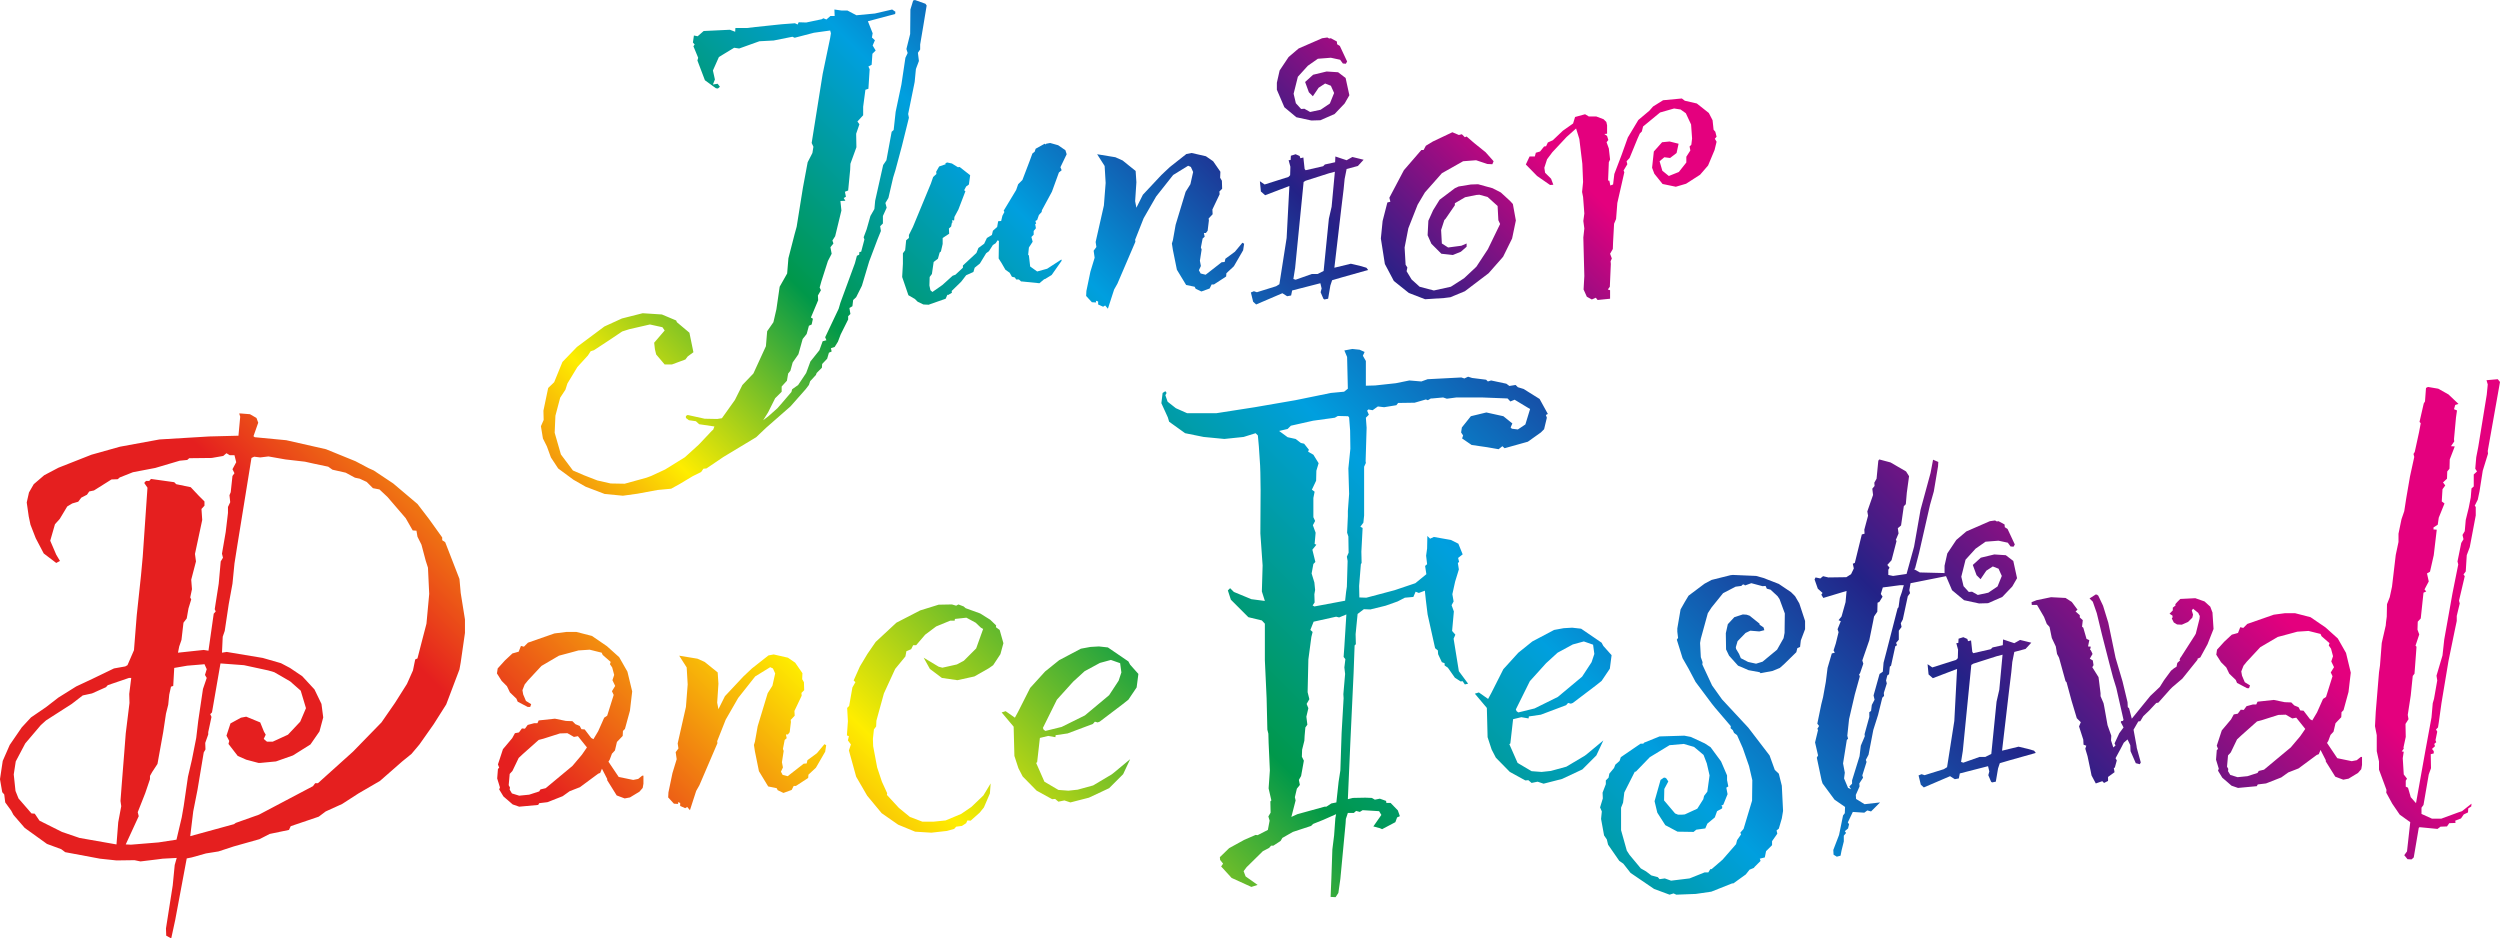 <?xml version="1.0" encoding="UTF-8"?><svg id="_レイヤー_2" xmlns="http://www.w3.org/2000/svg" xmlns:xlink="http://www.w3.org/1999/xlink" viewBox="0 0 1000.1 375.4"><defs><style>.cls-1{fill:url(#_名称未設定グラデーション_19-3);}.cls-2{fill:url(#_名称未設定グラデーション_19-4);}.cls-3{fill:url(#_名称未設定グラデーション_19-12);}.cls-4{fill:url(#_名称未設定グラデーション_19-10);}.cls-5{fill:url(#_名称未設定グラデーション_19-18);}.cls-6{fill:url(#_名称未設定グラデーション_19-17);}.cls-7{fill:url(#_名称未設定グラデーション_19-9);}.cls-8{fill:url(#_名称未設定グラデーション_19-15);}.cls-9{fill:url(#_名称未設定グラデーション_19-2);}.cls-10{fill:url(#_名称未設定グラデーション_19-19);}.cls-11{fill:url(#_名称未設定グラデーション_19-5);}.cls-12{fill:url(#_名称未設定グラデーション_19-16);}.cls-13{fill:url(#_名称未設定グラデーション_19-7);}.cls-14{fill:url(#_名称未設定グラデーション_19-13);}.cls-15{fill:url(#_名称未設定グラデーション_19);}.cls-16{fill:url(#_名称未設定グラデーション_19-6);}.cls-17{fill:url(#_名称未設定グラデーション_19-8);}.cls-18{fill:url(#_名称未設定グラデーション_19-14);}.cls-19{fill:url(#_名称未設定グラデーション_19-11);}</style><linearGradient id="_名称未設定グラデーション_19" x1="118.61" y1="454.2" x2="501.65" y2="837.24" gradientTransform="translate(0 672.29) scale(1 -1)" gradientUnits="userSpaceOnUse"><stop offset="0" stop-color="#e51f1f"/><stop offset=".2" stop-color="#feed00"/><stop offset=".4" stop-color="#00984a"/><stop offset=".6" stop-color="#009fdf"/><stop offset=".8" stop-color="#232287"/><stop offset="1" stop-color="#e4007e"/></linearGradient><linearGradient id="_名称未設定グラデーション_19-2" x1="209.93" y1="362.87" x2="592.98" y2="745.92" xlink:href="#_名称未設定グラデーション_19"/><linearGradient id="_名称未設定グラデーション_19-3" x1="242.38" y1="330.42" x2="625.43" y2="713.47" xlink:href="#_名称未設定グラデーション_19"/><linearGradient id="_名称未設定グラデーション_19-4" x1="281.28" y1="291.52" x2="664.33" y2="674.57" xlink:href="#_名称未設定グラデーション_19"/><linearGradient id="_名称未設定グラデーション_19-5" x1="311.43" y1="261.37" x2="694.48" y2="644.42" xlink:href="#_名称未設定グラデーション_19"/><linearGradient id="_名称未設定グラデーション_19-6" x1="329.13" y1="243.67" x2="712.18" y2="626.72" xlink:href="#_名称未設定グラデーション_19"/><linearGradient id="_名称未設定グラデーション_19-7" x1="402.33" y1="170.47" x2="785.38" y2="553.52" xlink:href="#_名称未設定グラデーション_19"/><linearGradient id="_名称未設定グラデーション_19-8" x1="440.96" y1="131.85" x2="824" y2="514.89" xlink:href="#_名称未設定グラデーション_19"/><linearGradient id="_名称未設定グラデーション_19-9" x1="453.81" y1="119" x2="836.85" y2="502.04" xlink:href="#_名称未設定グラデーション_19"/><linearGradient id="_名称未設定グラデーション_19-10" x1="478.81" y1="94" x2="861.85" y2="477.04" xlink:href="#_名称未設定グラデーション_19"/><linearGradient id="_名称未設定グラデーション_19-11" x1="504.08" y1="68.72" x2="887.13" y2="451.77" xlink:href="#_名称未設定グラデーション_19"/><linearGradient id="_名称未設定グラデーション_19-12" x1="550.01" y1="22.8" x2="933.05" y2="405.84" xlink:href="#_名称未設定グラデーション_19"/><linearGradient id="_名称未設定グラデーション_19-13" x1="559.76" y1="13.05" x2="942.8" y2="396.09" xlink:href="#_名称未設定グラデーション_19"/><linearGradient id="_名称未設定グラデーション_19-14" x1="176.26" y1="463.25" x2="472.81" y2="759.8" xlink:href="#_名称未設定グラデーション_19"/><linearGradient id="_名称未設定グラデーション_19-15" x1="226.86" y1="412.65" x2="523.41" y2="709.2" xlink:href="#_名称未設定グラデーション_19"/><linearGradient id="_名称未設定グラデーション_19-16" x1="259.03" y1="380.47" x2="555.58" y2="677.02" xlink:href="#_名称未設定グラデーション_19"/><linearGradient id="_名称未設定グラデーション_19-17" x1="282.01" y1="357.5" x2="578.56" y2="654.05" xlink:href="#_名称未設定グラデーション_19"/><linearGradient id="_名称未設定グラデーション_19-18" x1="316.96" y1="322.55" x2="613.51" y2="619.1" xlink:href="#_名称未設定グラデーション_19"/><linearGradient id="_名称未設定グラデーション_19-19" x1="343.13" y1="296.37" x2="639.68" y2="592.92" xlink:href="#_名称未設定グラデーション_19"/></defs><g id="_レイヤー_1-2"><g><g><path class="cls-15" d="m96.3,165.4l3.7.3,2.6,1.5.7,1.9-1.9,5.4.5.4,12.6,1.2,15.9,3.6,11.8,4.8,5.3,2.8,2,.9,7.8,5.2,9.7,8.2,4.6,6,5.3,7.4v1.1l1.2.8,5.7,14.7.5,5.6,1.7,10.6v5.4l-1.7,11.8-.5,2.8-5.3,14-5,7.9-5.7,8.1-3.2,3.8-3.7,3-8.9,7.8-8.6,5-6.5,4.2-6.6,3-2.8,2.1-5,1.7-6.2,2.1-.7,1.5-7.7,1.6-4.1,2.1-10.3,2.9-6.1,2-5,.8-5.7,1.6-2,.4-4.6,24.6-1.6,7.4-2-1.1-.1-2.9,2.7-17.2.8-8.2.8-2.8-5.6.3-2.3.3-6.6.8-2.4-.5-7.2.1-6.6-.7-13.9-2.6-1.6-1.2-5.7-2.1-8.9-6.4-4.5-5.2-.9-1.7-2.4-3.3-.4-3.2-.8-.9-.9-5.2,1.1-7.3,2.8-6.4,4.8-7,3.7-4,6-4.1,4.9-3.8,7.2-4.5,6.4-3,8.7-4.2,4.5-.8.9-.5,2.6-6,1.1-13.9,1.7-15.9.7-7.6,1.9-27.6-1.3-1.9.7-.8h1.3l.7-.8,9.3,1.3.8.8,5.8,1.2,3.2,3.4,2.3,2.3v1.7l-1.2,1.3.3,4.4-2.9,13.6.4,3-1.9,7.3.3,3.8-.7,3.3.4.8-1.1,3.6-.7,4-1.3,1.7-.8,6.9-.9,2.6-.5,2.5,10.3-1.1,1.9.3,2.1-14.8.8-.9-.4-.9,1.6-10.2.8-8.9.9-1.5-.4-1.6,1.5-8.7.9-7.6v-2.4l.9-1.9-.3-2.8.5-1.2.7-6.5.8-1.1-.8-1.6,1.5-2.8-.7-2.8h-1.9l-1.3-.8-1.3,1.1-4.6.8-9,.1-.8.7-3,.3-9.8,2.9-8.9,1.7-5.3,2.1-.8.7-2.5.1-7,4.4-1.9.4-.9,1.3-2.3,1.2-1.2,1.6-2.4.7-2,1.2-3,5-1.9,2.1-1.9,6.6,2.4,5.6,1.5,2.5-1.5.8-5-3.8-3.2-6.1-2.1-5.4-.7-3.3-.8-5.6.9-4,1.9-3.3,4.2-3.6,5.7-3,13.2-5.2,11.4-3.2,15.8-2.9,19.9-1.2,11.7-.3.7-7.6-.4-1.3h.6Zm-44.7,105.8l-8.5,2.9-.7.8-5.6,2.5-3.7.8-4.4,3.4-10.3,6.6-2.1,1.9-6.2,7.3-3.8,7.2-.8,5.2.7,6.6,1.2,3,5.2,6,1.3.1,1.9,2.8,9,4.5,7,2.4,14.8,2.6.7-8.9,1.2-6.4-.3-2.1.5-6.6,1.1-13.9.5-6.5,1.5-12.2-.1-3.6.8-6.4h-.9Zm29.3-5.4l-6,.5-5.2.9-.4,7.2-.9.3-.7,3.2-.4,4-.9,3.6-1.1,7.3-2.3,12.8-2.1,3.2-.9,1.6v1.3l-1.9,5.6-3,7.6.4,1.6-5.2,11.3,2.1.1,11-.9,7.2-1.1,2.1-8.9.8-4.6,1.7-11.7,1.6-6.9,1.7-8.6.8-6.8,1.9-12.8,1.5-4.4-.7-1.2.7-2.3-.9-2-.9.1Zm19.7-82.6l-5.6,34.6-1.2,7.6-.8,8.1-1.5,8.2-1.6,10.7-.8,2.3-.3,6.4,1.9-.3,14.4,2.4,7.3,2.1,3.6,1.9,4.9,3.3,4.9,5.3,2.8,5.8.7,5.4-1.5,5.6-3.6,5.2-7,4.4-6.8,2.4-6.3.6h-.7l-4.9-1.3-3.4-1.5-3.7-4.8.3-1.2-1.1-2.1,1.6-4.9,4.2-2.3,2.1-.4,5.6,2.3,1.5,3.7.7,1.2-.8,1.7,1.3,1.1h2.3l6.1-2.8,4.9-5.2,2.3-5.4-2.1-7-4.2-3.7-3.6-2.1-2.8-1.6-2.4-.7-9.7-2.1-9.4-.7-3.4,19.6-.7.7.5,1.1-1.3,6.1v.9l-1.2,3.4.1,2.6-.7,1.2-2.5,15-1.7,8.6-1.2,9.9,17.5-4.8.7-.5,9.3-3.3,21.6-11.4.9-1.2h1.1l14-12.6,11.4-11.7,5.4-7.8,4.8-7.6,2.4-5.4.9-4.4.9-.4,1.7-6.6,1.9-7.3,1.1-11.9-.5-10.5-.9-2.8-1.7-6.4-1.6-3.2-.4-2.4-1.5-.1-2.8-4.9-7.3-8.5-3.2-3-2.6-.5-2.5-2.5-2.8-1.3-1.9-.4-3.7-2-5.3-1.2-1.7-1.2-5.7-1.2-3.6-.8-7.8-.9-6.8-1.2-3.3.4-2.4-.3-1.1.5Z"/><path class="cls-9" d="m226.6,252.8h4l6.2,1.6,6,4.1,4.9,4.4,3.3,5.8,1.9,7.9-.9,7.7-2,7.3-.8.8-.1,2-2.3,2.4-.8,3.4-1.2,1.3-.9,2.4-.5.8,4.1,6.1,5.8,1.2,2-.4,1.6-1.3h.5v3.2l-.3,1.7-1.3,1.5-3.8,2.3-2.1.4-3.2-1.2-3.8-6.1v-.5l-2.1-4.1-.7,1.7-.8.3-7.3,5.4-4.1,1.6-2.8,2-6.1,2.4-3.3.4-.4.7-7.6.7-2.6-.9-3.7-3.2-1.7-2.8.3-.8-1.1-3.6.3-3.8.5-.5-.5-1.3,2-6.1,3.7-4.4,1.1-2,1.6-.3,1.2-1.6,1.2.1,1.1-1.5,2.6-.7h1.3l.5-1.1,6.5-.7,4.4.9,2.6.1,1.2,1.2,1.7.7.7,1.3,1.3.1,2.6,3.4.9.5,1.9-3.2,2.4-5.4,1.2-.8,2.6-8.3-.7-1.5,1.3-2.1-1.1-2.3.7-2.1-.8-3-.9-1.3.3-.9-3.2-2.8-.4-.9-4.8-1.2-4.5.3-3.3.9-4.5,1.2-7,4.1-5.4,5.8-1.3,1.6-.9,2.3.3,1.7,1.1,2.6,2.1,1.3-.4,1.1h-1l-4-2.1-.5-1.2-2.6-2.5-1.2-2.5-2.1-2.1-1.9-3,.3-2,2.9-3.2,3-2.8,2.5-.7.9-2.3,1.2.3,1.6-1.6,10.6-3.7,4.8-.6Zm.4,40.5l-3,.1-6.6,2.1-1.9.5-6.4,5.7-1.6,1.5-2.5,5.2-1.1,1.2-.4,4.5.5.9-.1.9.9,1.5,2.9.9,4-.4,4-1.3.5-.8,2.1-.5,10.7-8.9,3.8-4.5,2-2.9-3.6-4.5-1.6.3-2.6-1.5Z"/><path class="cls-1" d="m271.7,262.3l7.3,1.2,2.9,1.3,5.2,4.2.3,4.5-.5,7.6.5,2.6,2.6-5.2,7.4-7.9,3.4-3.2,6.6-5.2,2.1-.4,5.7,1.3,2.9,2,2.9,4.2-.1,2.4.7,1.2.1,3.2-1.1,1.1.1,1.1-2.9,6.1.1,1.9-1.6,1.7.1.8-.5,4.1-.7.9h-.8l.3,1.5-.8.7-.7,3.6.3.8-.7,4.5.4,2.1-.8,1.7.7,1.3,2,.5,6.4-5,1.2-.1.3-1.3,3.8-2.8,3-3.6.7.4-.4,2.6-3.7,6.4-3,2.8-.1,1.3-4.9,3.2h-.9l-.8,1.6-3.3,1.2-2.3-1.1-.4-.8-3.4-.7-3.7-6.1-1.6-7.9-.4-2.6.4-1.3,1.1-6.2,4-13.2,1.9-3,1.1-4.9-.9-2-1.1-.5-6,3.7-6.8,8.6-5,8.7-3.4,8.6.1.8-7.2,16.8-1.3,2.3-2.5,7.7-1.1-1.3-.8.5-2-.9v-1.2l-.9-.3.1.7-1.7-.1-2.3-2.5.1-2,1.6-7.7,1.7-5.6-.4-2.8,1.1-1.5-.3-2,3.3-14.6.7-9-.4-6.8-3-4.7Z"/><path class="cls-2" d="m375.5,241.9l5.3-.1,1.7.5.9-.5,2.1.8.8.7,5.8,2.1,4,2.5,2.4,2.3-.1.7,1.5,1.1,1.5,5.3-1.2,4.4-2.9,4.4-1.7,1.2-5.8,3.3-6.8,1.5-6.2-.9-4.8-3.6-2.5-4.5,6,3.6,1.5.4,5.8-1.3,2.8-1.5,4.9-4.9,2.8-7.8-.9-.5-2.1-2-3.7-2-4.6.5-.1.7h-1.8l-5.6,2.3-4.4,3.3-3.6,4.2h-1.2l-.8,1.6-1.9.8-.4,2.1-4.1,5-4.5,9.8-3,10.9-.1,2.3-.9,1.2-.4,3.8.1,2.9,1.6,8.5,1.9,5.7,2.1,4.6-.1.7,4.8,5.2,4.4,3.6,5,1.9h4.4l4.9-.5,6.2-2.6,4.1-2.8,4.8-4.6,2.9-4.8-.3,4-2.4,5.6-1.7,2.1-3.6,3.2-1.3-.1-.5,1.1-1.7,1.1-2.3.3-.8.9-2.9.8-6.2.7-6.5-.4-6.8-2.8-6.6-4.6-5.8-7-4.4-7.6-2.9-10.5.8-2.4-1.2-1.6.4-1.7-.8-.3.4-5.7-.3-5.3.8-.8,1.3-7.4,1.2-2.1-.7-.7,2.5-5.6,3-5,3.3-4.8,8.3-7.7,9.5-4.9,7.4-2.3Z"/><path class="cls-11" d="m439.6,258.6l3.6.4,8.2,5.6.7,1.3,3.3,3.7-.7,5.4-3.3,4.9-2.4,1.9-9.1,6.9-.8.3-1.1-.3-.8.9-10.1,3.8-4.8.7-.1.8-2.9-.5-3.3.8-1.1,9.7-.4.3,3.3,7.5,5.6,3.3,4,.3,3.7-.4,6.2-1.7,7.4-4.4.9-.7,6.5-5.4-2.8,6-5.6,5.6-8.1,3.8-7.4,1.9-2.4-.8-2.4.5-1.3-1.1-1.2.1-6.2-3.4-5.6-5.7-1.7-3.3-1.6-4.9-.3-11.7-4.8-5.7,1.6-.5,3.7,2.6,1.3-2.4,4.8-9.5,6-6.6,5.6-4.5,8.7-4.6,3.8-.7,3.4-.2Zm4.8,5.4l-4.4,1.2-6.1,3.3-4.6,4.2-6.5,7.2-5.6,11.3.3.7.7.5,6.5-1.6,9.3-4.6,9.7-8.1,3.8-5.8,1.1-3.3-.5-3.7-3.7-1.3Z"/><path class="cls-16" d="m541,139.6l2.9.3,2,.9-.7,1.5,1.2,2.1v9.9l3.7-.1,8.3-.9,5.4-1.1,4.8.4,2.5-.9,13.5-.7,1.2.4,1.5-.7,1.6.5,5.6.7.7.7,1.3-.4,6.1,1.3,1.2.9,2.5-.4.9.9,2.3.7,6.4,4,3.3,6-.8.4.4,1.1-1.1,4.6-1.3,1.3-5.2,3.7-9.3,2.6-.9-.8-1.5,1.2-4.6-.8-6.2-.9-3.8-2.6.4-1.2-.8-1.2.3-2,3.6-4.5,6.2-1.5,6.8,1.5,3.6,2.9-.7,1.6.5.5,2.4.3,3-2,1.9-6.2-.9-.5-5.3-3.2-1.7.7-1.1-1.2-10.2-.4h-10.3l-3.8.5-1.5-.5-4.4.4h-.5l-1.2.7-.8-.3-4.5,1.3-6.6.1-.7.9-4.9.8-2.5-.3-2.1,1.5-1.7-.3-.5.5.7,1.6-1.2,1.2.3,4-.4,13.4.1.7-.7,1.5v19.5l-.3,2.9-1.2,1.6.9.5-.5,9.5.1,4.5-.3.5-.7,8.7.1,4.6,2.8.1,11.3-3,8.3-2.8,4.4-3.6-.5-3.3.8-.7-.4-3.4.4-2.9.1-5,1.1,1.1,1.5-.7,6.8,1.2,3,1.5,1.7,4.2h.1l-1.9,1.5.4,1.6-.5.4.4,2.6-1.5,4.9-1.1,5,.5,2.9-.8,1.5.9,2.5-.7,7.8,1.3,1.5-.7,1.6,2.1,13,3.7,5-1.3.3-.9-1.3-.8.1-2.3-1.5-2.8-4-1.3-.9v-.9l-1.1-.4-1.5-3.2-.1-1.5-1.1-.9-3-13.5-.7-5.7-.4-3.8-2.4.9-1.3-.5-.9,2.1-3.4.3-2.9,1.5-4.8,1.7-6.1,1.5-2.6-.1-2.5,1.9-.8,8.1.1,4-.5.5-.4,11-1.3,27.7-.5,11.4-.5,11.4,2-.5,5-.1,2.6.1,1.2.7,2-.4,2.5.9.1.8h1.7l2.9,3,.8,2.3-1.1.5-.7,1.9-5.3,2.8-.9-.4-2.6-.7,3.2-4.6-.9-1.5-6.6-.4-1.1.7-1.5-.4-.9.8h-2.4l-.8,2.4-.1,1.7-2.1,22.3-.8,5.6-1.1,1.7-2-.1.3-7.3.4-11.7.7-5.6.5-6.9.3-1.6-5.2,2.3-4,1.6-.8.8-7.3,2.4-4.2,2.4-.7,1.2-2.9,1.9h-.9l-.8.9-2.5,1.3-6.5,6.4-1.2,1.6.8,2.1,4.8,3.4-2.5.8-7.9-3.6-4.2-4.6.8-1.1-1.2-1.5-.1-1.1,3.7-3.6,6-3.3,4.6-2,.8.1,4.1-2.1.7-3.7-.5-1.7.9-1.5-.1-4.5.4-.4-1.1-4.8.5-7.2-.5-11.1-.1-3.6-.4-1.6-.3-12.6-.7-15.2v-14.6l-1.2-1.3-5.4-1.3-7-7-1.2-3.7.9-.9,1.5,1.5,7,2.9,5.4.7-1.2-3.8.3-10.4-.9-12.8.1-17.4-.1-6.9-.1-2.9-.5-7.6-.4-4.4-.9-.9-4.8,1.5-7.7.8-8.3-.8-7.4-1.5-6.4-4.6-.5-1.7-2.6-5.7.5-4.1,1.1-.7.5.7-.5.9.9,2.6,3.3,2.6,4.5,2h11.7l15.4-2.4,16.2-2.8,14.2-2.9,5.3-.5,1.5-1.2-.3-12.7-1.1-2.6,3.2-.6Zm-5.8,26.8l-1.2.7-8.7,1.2-8.9,2-1.3,1.3-3.4.8,3.4,2.5,3.2.7,2.1,1.6,1.3.3,1.9,2.4-.3.8,2.1,1.2,2.1,3.4-.9,3-.1,4-1.7,3.6,1.1.8-.5,2.5v7.7l.7,1.5-.9,1.7,1.1,3-.4,4.5.7.3-1.6,2,1.2,4.9-.8.8-.7,3.8,1.1,3.6.3,3-.3,1.7.1,3.3-.8,1.2.7.4,12.3-2.3.4-3.6.3-2,.3-10.3-.3-1.7.7-1.6-.1-6.5-.5-1.5.3-6.6v-2.1l.5-6.8-.3-10.2.8-7.9-.1-7.3-.4-5.2-.4-.5-4.1-.1Zm3.4,79.4l-2.9,1.2-1.2-.3-9,2-1.3,3.3.9.8-.5,2-1.2,9-.3,13.1.7,2.8-1.1,1.9.7,1.7-.8,3.4.4,3.2-.8,1.1-.3,3.4-.1,1.9-.9,3.6-.1,2.8.8,1.6-1.1,6.1-.9,1.6.4,2-1.2,1.5-.8,3.4.3,1.3-1.7,6.6,2.4-1.1,10.9-3h.7l2-1.3,2-.4.9-8.3.7-4.5.5-15,.8-13.9-.1-1.6.7-8.1-.3-2.6.4-3.3-.7-.9.3-4.2.8-12.8Z"/><path class="cls-13" d="m628.9,251.1l3.6.4,8.2,5.6.7,1.3,3.3,3.7-.7,5.4-3.3,4.9-2.4,1.9-9.1,6.9-.8.3-1.1-.3-.8.9-10.1,3.8-4.8.7-.1.8-2.9-.5-3.3.8-1.1,9.7-.4.3,3.3,7.5,5.6,3.3,4,.3,3.7-.4,6.2-1.7,7.4-4.4.9-.7,6.5-5.4-2.8,6-5.6,5.6-8.1,3.8-7.4,1.9-2.4-.8-2.4.5-1.3-1.1-1.2.1-6.2-3.4-5.6-5.7-1.7-3.3-1.6-4.9-.3-11.7-4.8-5.7,1.6-.5,3.7,2.6,1.3-2.4,4.8-9.5,6-6.6,5.6-4.5,8.7-4.6,3.8-.7,3.4-.2Zm4.7,5.5l-4.4,1.2-6.1,3.3-4.6,4.2-6.5,7.2-5.6,11.3.3.7.7.5,6.5-1.6,9.3-4.6,9.7-8.1,3.8-5.8,1.1-3.3-.5-3.7-3.7-1.3Z"/><path class="cls-17" d="m722.1,248.4v3.3l-1.7,4.5-.3,2.6-1.1.5-.4,1.6-4.9,4.8-1.7,1.5-2.9,1.2-4.8.9-.4-.4-4.4-.8-2.5-1.1-1.7-.7-3.6-4-1.2-2.5-.1-6.5.8-3.6,2.6-2.8,3.4-1.1,1.5.1,1.2.4,4,3.2v.4l1.6,1.1.3,1.1-2,.5-3.6-.3-1.9.9-3.2,3.3-.7,2.4.1.7,1.2,2,.7,1.7,2.9,1.5,3.2.7,2.6-.8,5.8-4.8,2.6-4.6.4-2.1.1-7.8-2.1-5.7-.8-1.2-2.8-2.6-1.5-.4-.5-1.1-1.2.1-4.5-1.2-2.5.9-.5-.4-.5.1-.5.5-2.3.3-5,2.6-4.6,5.7-1.5,2.3-2.8,10.2-.3,1.7.3,5.7.7,2-.1.9.5,1.1,3.4,7.3,4,5.6,10.5,11.3,8.5,11.1,2.1,5.8,1.6,1.5,1.2,4.8.5,10.1-.5,3-1.2,4.1-.9.7.3,1.3-2.1,3v1.6l-2.4,2.4-.5,2.5-2,.5.3.9-2.3,2.3-.4.5-1.7.7-1.5,1.9-5,3.6h-.5l-8.3,3.3-6.2.9-7.8.3-1.1-.5-1.6.5-6.2-2.3-9.4-6.4-2.9-3.7-1.6-1.1-4.5-6.5-.5-2.1-1.1-1.6-1.2-6.6.3-3-.7-1.6,1.1-3.6-.1-2.3,1.3-3.4v-1.5l1.1-1.1.3-1.6,1.9-2.3.5-1.3,1.7-1.5.5-1.5,7.9-5.4h1.1l.3-.4,6.2-2.5,9.9-.3,2.6.5,5.6,2.6,2.3,1.5,4.2,5.7,2.4,5.6v1.9l.5,2.5-.8.5.5,2.6-1.7,4.2-.8.4.4.4-.1.7-2,1.1-.9,2.5-3,2.5-.8,1.9-3.6.5-1.1.9-6.4-.1-4.9-2.6-3.2-5-1.1-4.6,2.4-8.5,1.3-.9h.5l.5.3.8,1.2-1.6,3-.1,4.6,4.4,5.2,1.2.5h1.5l1.2-.1,5-2.3,2.4-3.8.3-1.3,1.3-1.7.9-6.5-1.1-4.8-1.3-3.4-3.8-3.2-4.1-1.2-5.7.5-7.9,4.8-5.6,5.8h-.4l-4.2,8.3-.5,4.1-.8,2v9l2.3,8.2,1.1,1.7,4.5,5.4,2.1,1.2,2.1,1.6,2.6.7.7.8,2.1-.3,2.5.9,7.4-.9,6-2.4h1.5l.8-1.3h.5l4.4-3.8,5.4-6.2.4-1.6,1.6-2.3-.3-.7,1.3-1.5,3.4-11.3.1-8.2-1.3-5.6-2.5-7.2-2.3-5.2-1.2-.9-.5-1.1-.9-.8.1-.8-6.4-7.5-1.2-1.5-6.5-8.7-2.8-5.3-2.4-4.2-2.3-7.4.5-.7-.3-2.5v-1.3l1.3-7.6,1.7-3,1.5-2.5,6.4-4.8,2.8-1.5,7.6-1.9.9-.1,9.3.4,2.9.8,6.2,2.4,4.9,3.3,1.6,1.6,1.7,2.9,2.3,7Z"/><path class="cls-7" d="m773.3,183.9l2.1.9-.1,1.7-1.7,10.1-1.5,5.3-4.4,19.3-1.6,6.2-.4.3,2.3,1.3,11.9.3.3.3-.8.7-15.1,3-.5,2.8.3,1.2-.9,1.2-2,9.3-.8,1.5.3,1.5-1.1,1.5v3.6l-1.1,1.3.4.9-.7.4-1.7,7.8-.5.4-.3,3-.7.5-.5,2,.3,1.2-1.2,3.8.1,1.2-.7.7-1.7,6.9-1.9,6-1.6,8.3-.3,1.6-1.1,2.1.3.8-1.7,5.4.3.9-1.5,2.3.1,1.2-1.5,3.4.1,1.6,3.4,2.1,6.2-.7-3.6,3.6-1.5-.4-1.2.9-4.6-.3-2,4.2.5.7-.4,1.7-1.3,1.1.5.7-.9,1.1v2.3l-.9,3.6-.4,2.1-1.5.4-1.3-.8-.1-1.9,2.3-6,1.6-7.8.7-.9.1-2.5-4.2-2.9-4.8-6.5-.4-1.3-1.9-9,.5-.9-1.2-5.2,1.2-5-.3-.4.7-1.2-.7-.9,1.6-7.8.7-2.8,1.1-6.1.7-5.6,1.7-5.8,1.2-.3-.5-.9.9-2.8,1.1-4.5-.4-1.2,1.3-3.2-.9-.4,1.2-1.5,1.6-5.7.4-4.5-9.3,2.8-.8-1.3.5-.7-1.9-1.7-1.3-3.7.4-.8,1.9.4,1.1-.9,2.1.5,7.2-.1,1.9-1.2,1.1-2.3-.4-1.9.8-.3,2.8-11.4,1.1-.3-.1-1.6,1.5-5.6-.3-1.7,2.3-6.6-.3-2.5.9-1.1-.1-1.3.9-1.6.7-7.2.4-.5,4.5,1.2,6.2,3.6,1.2,1.9-.9,6.6-.4,4.6-.8.8-1.1,7.7-1.3,1.1.3,2.1-1.1,2.6.3.4-2,7.7-1.7,1.9.9,1.1-.5.8v2.1l1.9.4,5.4-.8,3-10.9,2.6-14.8,4-14.7,1-5.3Zm-13.2,50.2l-6.9.9-.8,2.6.7,1.1-1.3,2.1-.7.3-.1,3.6-1.3,1.9-.4,2.1-1.5,7.4-2.8,8.1.4,1.3-1.3,3.8-.4.5.3.8-2,7.2-2.3,9.9-.7,6.6.3,1.2-.5.5-1.5,9.4.7,3.7-.3,2.3,1.6,3.8,1.2.5-.7-1.1,1.1-1.1v-1.3l3-9.7.5-4.2,1.6-3.8-.1-.8,1.9-6.9v-1.9l.7-.5.3-2.4,1.1-2.1-.4-1.7,2.4-8.6,1.3-.9.3-3.6,1.1-4.2,4.5-17.5.4-.5.5-3.7.8-2.3.8-2.8h-1.5Z"/><path class="cls-4" d="m785.4,254.9l1.6.7.3.9,1.2-.3.5,4.6.4.5,7-1.6.7-.7,4.1-.9.1-2.3,4.5,1.5,2.3-1.3,4.5,1.1-2.3,2.5-4.5,1.2-.8,4-.4,4.1-.9,7.4-2.8,24,6.6-1.6,3.8.9,2.4.7.7.9-10.3,2.9-4.1,1.2-.7,2.1-.9,5.3-1.5.3-.4-.3-1.1-2.6.4-1.5-.5-2.1-11.3,2.9-.4,2-1.6.3-1.9-1.2-10.5,4.5-1.2-1.1-.9-3.7,1.2-.5,1.2.4,7.7-2.4,1.3-.8,2.9-18.5,1.1-20.8-9.7,3.7-1.7-1.5-.4-4.1,1.9,1.3,8.2-2.6,1.3-.4.7-.7.1-3.4-.7-2.6.8-.1.1-1.7,1.9-.6Zm10.6-46.4l2.1-.3.7.4.7-.1,2.4,1.3.1,1.1,1.1.7,2.9,6.2-.5.9-1.2-.1-1.1-1.5-3.7-.8-5.2.4-4,2.8-4,4.4-1.7,6.8.9,3.8,2.1,2.3,1.3-.1,2.3,1.3,4.2-.9,3.7-2.5,1.7-4.2-1.3-2.9-2.3-.9-2.6,1.7-2.3,3.4-1.6-1.6-1.5-4.1,3.2-2.9,5.4-1.3,4.6.3,3,2.3,1.5,6.9-1.9,3.3-4,4.2-5.7,2.5-3.6.1-6-1.3-4.8-4-3-7v-2.8l1.1-4.9,3.6-5.4,4-3.4,9.4-4.1Zm2.8,54l-9.4,3-.8.5-3.4,34.4-.7,4.4.9.3,6.5-2.3h2.3l2.4-1.2,2.1-20.9,1.1-4.8,1.3-14-2.3.6Z"/><path class="cls-19" d="m831.1,243.9l-.8.7,1.7,1.5v.9l1.2,1.1-.3,2.6.5.4,1.3,4.5,1.1.5-.5,2.5,1.1.1-.3,1.3.3.1.7,1.5-1.1,1.9,1.2.7.3,1.9-.5.8,2.5,4,.8,6.4v1.2l1.2,2.8.3,1.5,1.3,7.3,1.5,4.2-.1,1.9.9,2.8.9-.8-.4-.8,1.9-4.1,1.7-2.3-1.1-2.1.1-.4.7-.1.3-.4-2.9-12.8-1.3-4.2-1.5-5.7-2.9-11.3-2.1-8.7-1.6-4.6-1.3-1.3,2.5-1.6.5.1.5.4,1.9,4,2.1,6.8,2.9,14,2.8,9.5,2,8.3.1,2,.5.4,1.1,4.2,7.4-9.1,3.8-3.6,1.7-2.7,2.8-3.8,1.1-.9,1.1-.7.3-1.5,1.2-1.1-.3-.1.3-.9h.1l5.7-8.9.4-.7,1.5-6,.1-1.1-.3-.5-.3-.7-2.1-1.7-.5.7.5,1.7-.3,1.2-1.7,1.7-2.5,1.1-1.9-.1-1.3-.8-.8-1.6.3-.4v-.7l-1.2-.8,1.3-1.3v-1.1l1.1-.9-.1-.5.8-.9,1.2-1.2,6-.3,3.7,1.3,2.3,2.1.9,2.4v.4l.4,6.1-2.4,6.1-2.9,5.3-1.1.5v.4l-6.1,7.6-4,3.4-.8.8-4.8,5.4-.8.1-2.8,3-2.4,2.3-1.2,2-.8.1-1.9,3.3,1.2,6.5.1.8,1.6,5.8-.4.7-1.6-.4-2.1-4.8-.1-2.4-1.1-2.3-1.5,1.3-1.3,2.5-2,3.7.5.9-.8,2.9-.4.1.3,1.7-2.6,1.9v1.6l-1.6.8-.7-.7-2.6.9-1.7-3.2-.4-2-1.2-5.7-.9-3,.4-1.2-1.1-.4-.1-2-1.7-5.3.7-1.7-1.6-1.6-2.1-7-2-7.4-.4-.4-2.6-9.4-.8-1.5-.5-3-1.6-3.4-.9-4.4-1.1-1.2-1.1-2.8-2.8-4.8h-2.1l-.1-1.1,2-.8,5.8-1.2,5.8.3,2.5,1.6,2.3,3.1Z"/><path class="cls-3" d="m914.1,245.3h4l6.2,1.6,6,4.1,4.9,4.4,3.3,5.8,1.9,7.9-.9,7.7-2,7.3-.8.8-.1,2-2.3,2.4-.8,3.4-1.2,1.3-.9,2.4-.5.8,4.1,6.1,5.8,1.2,2-.4,1.6-1.3h.5v3.2l-.3,1.7-1.3,1.5-3.8,2.3-2.1.4-3.2-1.2-3.8-6.1v-.5l-2.1-4.1-.7,1.7-.8.3-7.3,5.4-4.1,1.6-2.8,2-6.1,2.4-3.3.4-.4.7-7.5.7-2.6-.9-3.7-3.2-1.7-2.8.3-.8-1.1-3.6.3-3.8.5-.5-.5-1.3,2-6.1,3.7-4.4,1.1-2,1.6-.3,1.2-1.6,1.2.1,1.1-1.5,2.6-.7h1.3l.5-1.1,6.5-.7,4.4.9,2.6.1,1.2,1.2,1.7.7.7,1.3,1.3.1,2.6,3.4.9.5,1.9-3.2,2.4-5.4,1.2-.8,2.6-8.3-.7-1.5,1.3-2.1-1.1-2.3.7-2.1-.8-3-.9-1.3.3-.9-3.2-2.8-.4-.9-4.8-1.2-4.5.3-3.3.9-4.5,1.2-7,4.1-5.4,5.8-1.3,1.6-.9,2.3.3,1.7,1.1,2.6,2.1,1.3-.4,1.1h-.8l-4-2.1-.5-1.2-2.6-2.5-1.2-2.5-2.1-2.1-1.9-3,.3-2,2.9-3.2,3-2.8,2.5-.7.9-2.3,1.2.3,1.6-1.6,10.6-3.7,4.5-.6Zm.3,40.6l-3,.1-6.6,2.1-1.9.5-6.4,5.7-1.6,1.5-2.5,5.2-1.1,1.2-.4,4.5.5.9-.1.9.9,1.5,2.9.9,4-.4,4-1.3.5-.8,2.1-.5,10.7-8.9,3.8-4.5,2-2.9-3.6-4.5-1.6.3-2.6-1.5Z"/><path class="cls-14" d="m999.2,151.7l.9,1.1-4.9,27.6.1,1.1-2.1,6.8-1.3,8.3-.7,3.3-1.2,2.4.4.5v3.4l-2.4,12.7-1.2,3.2-.4,6.5-.9,1.2.5.7-2.3,9.8.3,1.1-1.2,5v2l-.8,3.8-2.5,12.2-2.8,16.8-1.1,7.9-.3,1.9-.8.8.5.9-.7,3.4.3.8-.8.7.3.9-1.2,1.1.7.9v.9l-1.2.3.1,5.6-.9,2.5-2.1,12.2-.8,1.1v2.5l4.2,1.9h3.7l6.8-2.5,1.5-.5,3.8-3-.1,1.1-1.2.8-.1,1.6-1.7.8-1.1,1.6-2.3.9.1.9-2.5.1-.9,1.3-2.6.1-1.2.9-7.2-.7-.3.3-2,11.8-.9.8-1.6-.1-1.3-1.6,1.1-1.5,1.3-11.7-4.2-3-3-4.4-2.4-4.4.1-1.1-3-8.1v-3.3l-.9-4.1v-6.4l-.7-3.6.3-5.7,1.3-15.8.4-2.8.7-9,1.6-7,.1-1.2.3-2.3.1-5,1.1-2.8.9-4.2,1.5-12.7,1.1-5.2v-3.3l1.2-5.8,1.1-3.2.8-5.2,1.5-8.7,1.7-7.8-.3-1.2.5-.8,1.7-7.8.7-3.7-.5-.5,1.7-7.4.5-.8.4-5.4.8-.4,4.1.7,4.1,2.3,4,3.8-1.3.4-.5,1.7,1.2.5-.4,2.8-.8,8.7.1.9-1.3,1.9,1.5.1-2,5.2-.1,3.7-.9,1.1-.1,2.9-1.6,1.5.9,1.2-1.1,1.5-.3,4.9,1.1.8-2.3,5.7-.4,2.8-1.7,1.1v.8l1.3.1-1.2,10.2-1.5,6.6-1.2.7.7,3.2-1.7,3.2.7.8-1.1.5-1.1,10.3-1.2,1.3-.1,3.2.7,1.9-1.5,4.5.4.4-.1,1.5-.7,9.3-.7.9-.8,7.8-1.2,7.8.3,1.7-1.2,1.9.1,5.2-.9,4.2.1.5-.8,1.1.8.1-.4,2.6.4,6.5,1.3,1.7-.5.8v2.4l.9.4,1.1,3.8,2.1,2.4,3.7-20.7,2.5-13.6.5-5.7.5-1.7,1.3-7.4-.3-1.9,2.4-8.1.7-6.4,3.3-18.5,2.3-11.5-.3-1.2,1.5-7.4.9-1.5-.4-1.7.9-1.5.4-4.5,1.2-4.9.8-4.1.3-3.6.9-.8v-4.8l1.3-1.2-.7-1.1.4-4.6.8-4.1,3.4-20.9.4-4.1-.5-1.7,4.5-.4Z"/></g><g><path class="cls-18" d="m366,0l4.2,1.5.5.7-1.3,7.9-1.3,7.7v2l-.9,1.3.4,3.3-1.2,3.2-.5,5.2-2.6,12.8.3,1.5-2.8,11.3-2.6,9.7-.9,2.9-1.9,8.2-1.2,2,.5,1.9-1.5,3.3v3l-1.1,1.1.3,1.9-1.3,3.2-3.4,9-2.9,9.7-2.3,4.6-1.2,1.1-.3,2.5-1.2.7.4,2.4-.9.9v1.3l-3,6-1.1,2.9-1.3,2.1-1.5.5.3,1.3-1.1.5-.7,2.4-2,2.1-.1,1.5-2.1,2.1-.3.8-2.3,2.5-.5,1.5-1.3,1.7-6.1,6.9-9.7,8.5-4,3.8-13.1,7.9-6.8,4.6-1.2.1-.9,1.3-3.4,1.7-5,3-3.6,2-5.4.5-8.1,1.5-5.8.8-7.3-.7-7.6-2.9-4.9-2.8-6.1-4.5-2.9-4.4-1.6-4.4-1.6-3.2-.8-4.9,1.1-2.5-.1-3.7,1.9-9.1,2.4-2.3,3.3-8.1,5.8-6,11-8.2,7-3.2,8.3-2.1,7.7.5,5.7,2.4.3.7,5,4.2,1.6,7.8-2.3,1.7-.9,1.2-5.4,2h-2.9l-3.4-4-.5-2.1-.3-2.6,4.2-4.9-.9-1.3-5-1.1-8.3,1.9-2.8.9-4.9,3.3-6.4,4.2-1.3.4-1.1,1.7-4.2,4.6-4,6.6-.8,2.5-2.1,3.2-1.9,7.2-.3,6.8,2.5,8.7,4.8,6.4,4.4,1.9,5.4,2.1,5.3,1.2,5.6.1,8.7-2.4,1.9-.7,5.6-2.6,7.9-4.9,5.4-4.9.5-.5,4.9-5.2.5-.4.5-1.3-6.1-.9-1.3-1.2-2.8-.4-1.2-.9v-.8l.7-.4,6.8,1.5,5,.1,1.9-.3,5.2-7.3,3-6,4.4-4.6,5-10.9.5-6,2.5-3.6,1.2-5.2,1.3-9,3-5.3.5-6.1,2.5-9.7.8-2.9,2.5-15.6,1.9-10.2,1.9-3.7.4-2.5-.7-1.5,4.4-27.6,3-14.4.3-1.9-.3-1.1-6.5.9-7.7,2-.9-.4-7.5,1.5-5.7.3-8.1,2.9-2-.3-6.1,3.7-2.4,5.4.8,3.6-.8,2,1.9-.3.9,1.2-.8.7-.8-.1-4.4-3.2-3-7.9.3-1.1-1.9-4.6.5-.7-.7-.8.4-2.8,1.5.3,2.4-2.1,10.5-.5,2.1.8.1-1.5h4.6l3.4-.4,10.5-1.1,5.3-.4,1.1.5.4-.9,3,.1,6.2-1.3.7-.4,1.2.5.8-.7.8-.7h1.7l-.1-2.6,2.8.4h2.4l3.6,1.9,7.4-.7,6.9-1.6,1.3.9-.1.9-10.9,2.9,1.9,4.8-.3,1.7,1.2,1.1-.9,2.1,1.2,2-1.3,1.3-.3,4.4-1.3.7.5,1.1-.5,7.8-1.2.4-.9,6.8v3.4l-2.3,2.5.8,1.1-1.3,3.8.1,5.4-2.4,6.6-.1,2.4-.8,8.3-1.3.5.4,2-.9.5.7,1.1-2,.1.4,3.8-2.5,10.3-1.1,1.7.4,1.2-1.2,1.5.5,2.6-1.5,2.9-2.6,8.1-.7,2.5.5,1.1-1.2,2.1.1,1.9-2.9,6.9.8.5-.5,2.3-1.1.5-.9,3.3-1.6,2-1.7,6.1-2.3,3.3-.9,3.3-.9,1.1-.5,2.9-2.1,2.3v2.1l-2.6,2.6-2.8,5.6-2,3.2,2.1-1.6,3.6-3.2,1.5-1.7,4.1-4.8.3-1.1,2.4-1.7,3.2-4.8,1.7-4.6,3.6-4.5,1.3-3.6,1.5-.4-.5-1.2,5.4-11.4.7-2.4,5.8-15.8.8-3,.9-.4.1-1.1.7-.1,1.3-4.9-.3-.9,1.2-3.2,1.5-5.3,1.6-2.8.3-3.3,3.2-14.3,1.3-1.9,2.1-11.4.8-.7.8-7.3,2.3-10.9,1.6-10.7.9-1.9-.5-1.6,1.5-6,.1-9.8,1.1-3.6.7-.2Z"/><path class="cls-8" d="m363.6,94l1.6-3.2,7.2-17.4.9-2.6,1.3-1.2-.1-.9,1.2-2.1,2.6-.9-.1-.4.7-.3,1.9.4,2.4,1.5.7-.1,4.2,3.3-.5,3.7-1.1.8-.8,1.5.5.4-2.8,7.3-1.6,3-.1,1.3-.4.1-.5-.1.3.9h-.3l-.3,1.6-.9.8.1,2.1-2.6,1.7v2.4l-.7,3-.5.4-.7,2.5-1.7,1.3-.7,4.8-.9,1.2-.1,3.4.4,1.9.8.7,4-2.8,4.1-3.7,1.1-.4,3-2.8v-.9l5.4-5,.8-2,2.3-1.7,1.1-2.3,2-1.2.4-1.7,1.7-1.5.4-2.3,1.2-.1.5-2.1.8-1.5-.3-.5,5-8.3.8-2.3,1.7-1.7,2.9-7.6,1.1-3,.9-.7.4-1.2,3.6-2,.5.3.1-.3,1.6-.3,3.2.9,2.9,2,.5,1.6-2.5,5.2.5,1.2-1.1.9-2.8,7.7-4,7.4-.1.7-1.1,1.2-.7,2-.7.4.3,1.1-.4.1.3,1.7-.9,1.1v1.5l-.9.9.5,1.9-1.5,2.3-.3,2.9.3.3.5,4.4,2.8,2,4-1.1,5.7-3.7.1.5-4,5.7-2.6,1.6-.4.1-1.9,1.6-6.9-.7h-.4l-.9-.8h-1.1l-.5-.8-1.2-.3-.9-1.6-1.7-1.2-1.5-2.6-1.2-1.9.1-7-.5-.3-.8,1.2-1.1.7-1.6,2.5-1.1.8-2.5,4.1-2.1,1.7-.5,1.7-2.9,1.3-2,2.6-3.8,3.7.1.7-1.5.9-.3-.1-.7,1.6-6,2.1-.8.3-2.1-.1-2.3-1.1-1.1-1.1-2.6-1.5-2.5-7.3.3-5.3v-4.2l.9-1.2.4-4,1.1-.9v-1.2Z"/><path class="cls-12" d="m438.9,61.7l7.3,1.2,2.9,1.3,5.2,4.2.3,4.5-.5,7.6.5,2.6,2.6-5.2,7.4-7.9,3.4-3.2,6.6-5.2,2.1-.4,5.7,1.3,2.9,2,2.9,4.2-.1,2.4.7,1.2.1,3.2-1.1,1.1.1,1.1-2.9,6.1.1,1.9-1.6,1.7.1.8-.5,4.1-.7.9h-.8l.3,1.5-.8.7-.7,3.6.3.8-.7,4.5.4,2.1-.8,1.7.7,1.3,2,.5,6.4-5,1.2-.1.3-1.3,3.8-2.8,3-3.6.7.4-.4,2.6-3.7,6.4-3,2.8-.1,1.3-4.9,3.2h-.9l-.8,1.6-3.3,1.2-2.3-1.1-.4-.8-3.4-.7-3.7-6.1-1.6-7.9-.4-2.6.4-1.3,1.1-6.2,4-13.2,1.9-3,1.1-4.9-.9-2-1.1-.5-6,3.7-6.8,8.6-5,8.7-3.4,8.6.1.8-7.2,16.8-1.3,2.3-2.5,7.7-1.1-1.3-.8.5-2-.9v-1.2l-.9-.3.1.7-1.7-.1-2.3-2.5.1-2,1.6-7.7,1.7-5.6-.4-2.8,1.1-1.5-.3-2,3.3-14.6.7-9-.4-6.8-3-4.7Z"/><path class="cls-6" d="m518.3,61.7l1.6.7.3.9,1.2-.3.5,4.6.4.5,7-1.6.7-.7,4.1-.9.1-2.3,4.5,1.5,2.3-1.3,4.5,1.1-2.3,2.5-4.5,1.2-.8,4-.4,4.1-.9,7.4-2.8,24,6.6-1.6,3.8.9,2.4.7.7.9-10.3,2.9-4.1,1.2-.7,2.1-.9,5.3-1.5.3-.4-.3-1.1-2.6.4-1.5-.5-2.1-11.3,2.9-.4,2-1.6.3-1.9-1.2-10.5,4.5-1.2-1.1-.9-3.7,1.2-.5,1.2.4,7.7-2.4,1.3-.8,2.9-18.5,1.1-20.8-9.7,3.7-1.7-1.5-.4-4.1,1.9,1.3,8.2-2.6,1.3-.4.7-.7.1-3.4-.7-2.6.8-.1.1-1.7,1.9-.6Zm10.6-46.4l2.1-.3.7.4.7-.1,2.4,1.3.1,1.1,1.1.7,2.9,6.2-.5.9-1.2-.1-1.1-1.5-3.7-.8-5.2.4-4,2.8-4,4.4-1.7,6.8.9,3.8,2.1,2.3,1.3-.1,2.3,1.3,4.2-.9,3.7-2.5,1.7-4.2-1.3-2.9-2.3-.9-2.6,1.7-2.3,3.4-1.6-1.6-1.5-4.1,3.2-2.9,5.4-1.3,4.6.3,3,2.3,1.5,6.9-1.9,3.3-4,4.2-5.7,2.5-3.6.1-6-1.3-4.8-4-3-7v-2.8l1.1-4.9,3.6-5.4,4-3.4,9.4-4.1Zm2.8,54l-9.4,3-.8.5-3.4,34.4-.7,4.4.9.3,6.5-2.3h2.3l2.4-1.2,2.1-20.9,1.1-4.8,1.3-14-2.3.6Z"/><path class="cls-5" d="m581,52.9l2.6,1.1,1.2-.3,1.2,1.2.7-.3,3,2.6,4.6,3.7,3.2,3.6-.5,1.2-2-.1-4.5-1.5-5.2.4-8.5,4.8-6.8,7.7-2.9,4.9-3.7,9.4-1.5,7.7.4,6.9.7,1.1-.3,1.5,2,3.3,3.2,2.9,5.7,1.5,6.8-1.5,5.3-3.4,4.9-4.6,4.6-7,4.9-10.1-.7-1.5-.3-5.7-4-3.6-3.3-.9-1.3.1-4.4.9-4.1,2.4v.8l-3.7,5.4-.5.5-1.3,4,.3,5.4,2.5,1.6,5.3-.7,2.1-.9v1.3l-2.3,2-3.2,1.3-4.6-.5-4-4-1.5-3.4.3-5.8,1.9-4.2,2.6-4.2,6.1-4.6,1.5-.7,4.9-.8,2.9-.1,5.8,1.6,3.3,1.7,3.7,3.4,1.1,1.2,1.2,6.6-1.5,7.2-3.6,7.3-5.8,6.6-9.5,7.2-5.8,2.4-2.4.3-7.7.5-6.5-2.5-6-4.8-3.6-6.8-1.6-10.2.7-7,1.9-7.4,1.2-.3-.4-1.6,5.8-11,7-8.1h.9l.9-1.7,2.8-1.7,7.8-3.7Z"/><path class="cls-10" d="m665.3,40.1l7.5-.7,1.2.9,4.8,1.1,4.8,3.8,1.5,2.9.4,3.8.7.8.5,2-.7.8.7,1.2-.8,3.3-2.6,6.2-3.2,3.7-5.6,3.6-4.1,1.2-5.3-1.1-3.3-4.1-.9-2.4.7-6.5,3.3-3.7,3-.3,3.6.9-.8,3.7-2.6,2-2.3-.3-1.9,1.6,1.1,3.8,2.6,2.1,4-1.6,3-3.8v-2.3l1.6-2.5-.3-1.6.7-.7.3-2.5-.4-5.6-2.1-4.5-2.1-1.5-2.6-.4-5.6,1.6-6.8,5.6-.5,2-.8.8-.9,2-3.2,7.8-1.2,1.3.3,1.2-1.5,2.5.3.7-2.8,12.3-.5,6.4-.8,1.9-.4,7.3-.1,2.8-1.1,1.9.7,1.9-.5,1.1.1,1.1-.4,9.1-.8,1.1.9.3v3.4l-5,.5-.7-.9-1.6.7-2-1.1-1.3-2.9.3-5.4-.4-15.4.4-3.6-.4-3,.4-3-.5-6.6-.4-2,.4-4-.3-7.3-1.2-9.9-1.3-4.2-3.8,3.4-5.7,6.1-2.1,2.8-1.1,3.4.3,2,2.4,2.4.9,2.4-1.3.1-5.2-3.6-4.5-4.6,1.5-3.2h2.1l.4-1.5,1.7-.5,1.6-2,.8-.1.7-1.5,2-.9,4-3.8,3.4-2.4.7-.5.8-2.6,4-1.1,1.5.9h3l2.9,1.1,1.1,1.1.3,1.3v3.4l-1.1.1,1.1.8.5,1.6-.7.9.9,2.5.5,4.4-.5,1.1-.3,7.3.5.1.4,1.9,1.1-.4.5-4.2,2.9-7.6,2.5-7,4.2-7,4.4-3.7,1.5-1.7,4-2.5Z"/></g></g></g></svg>